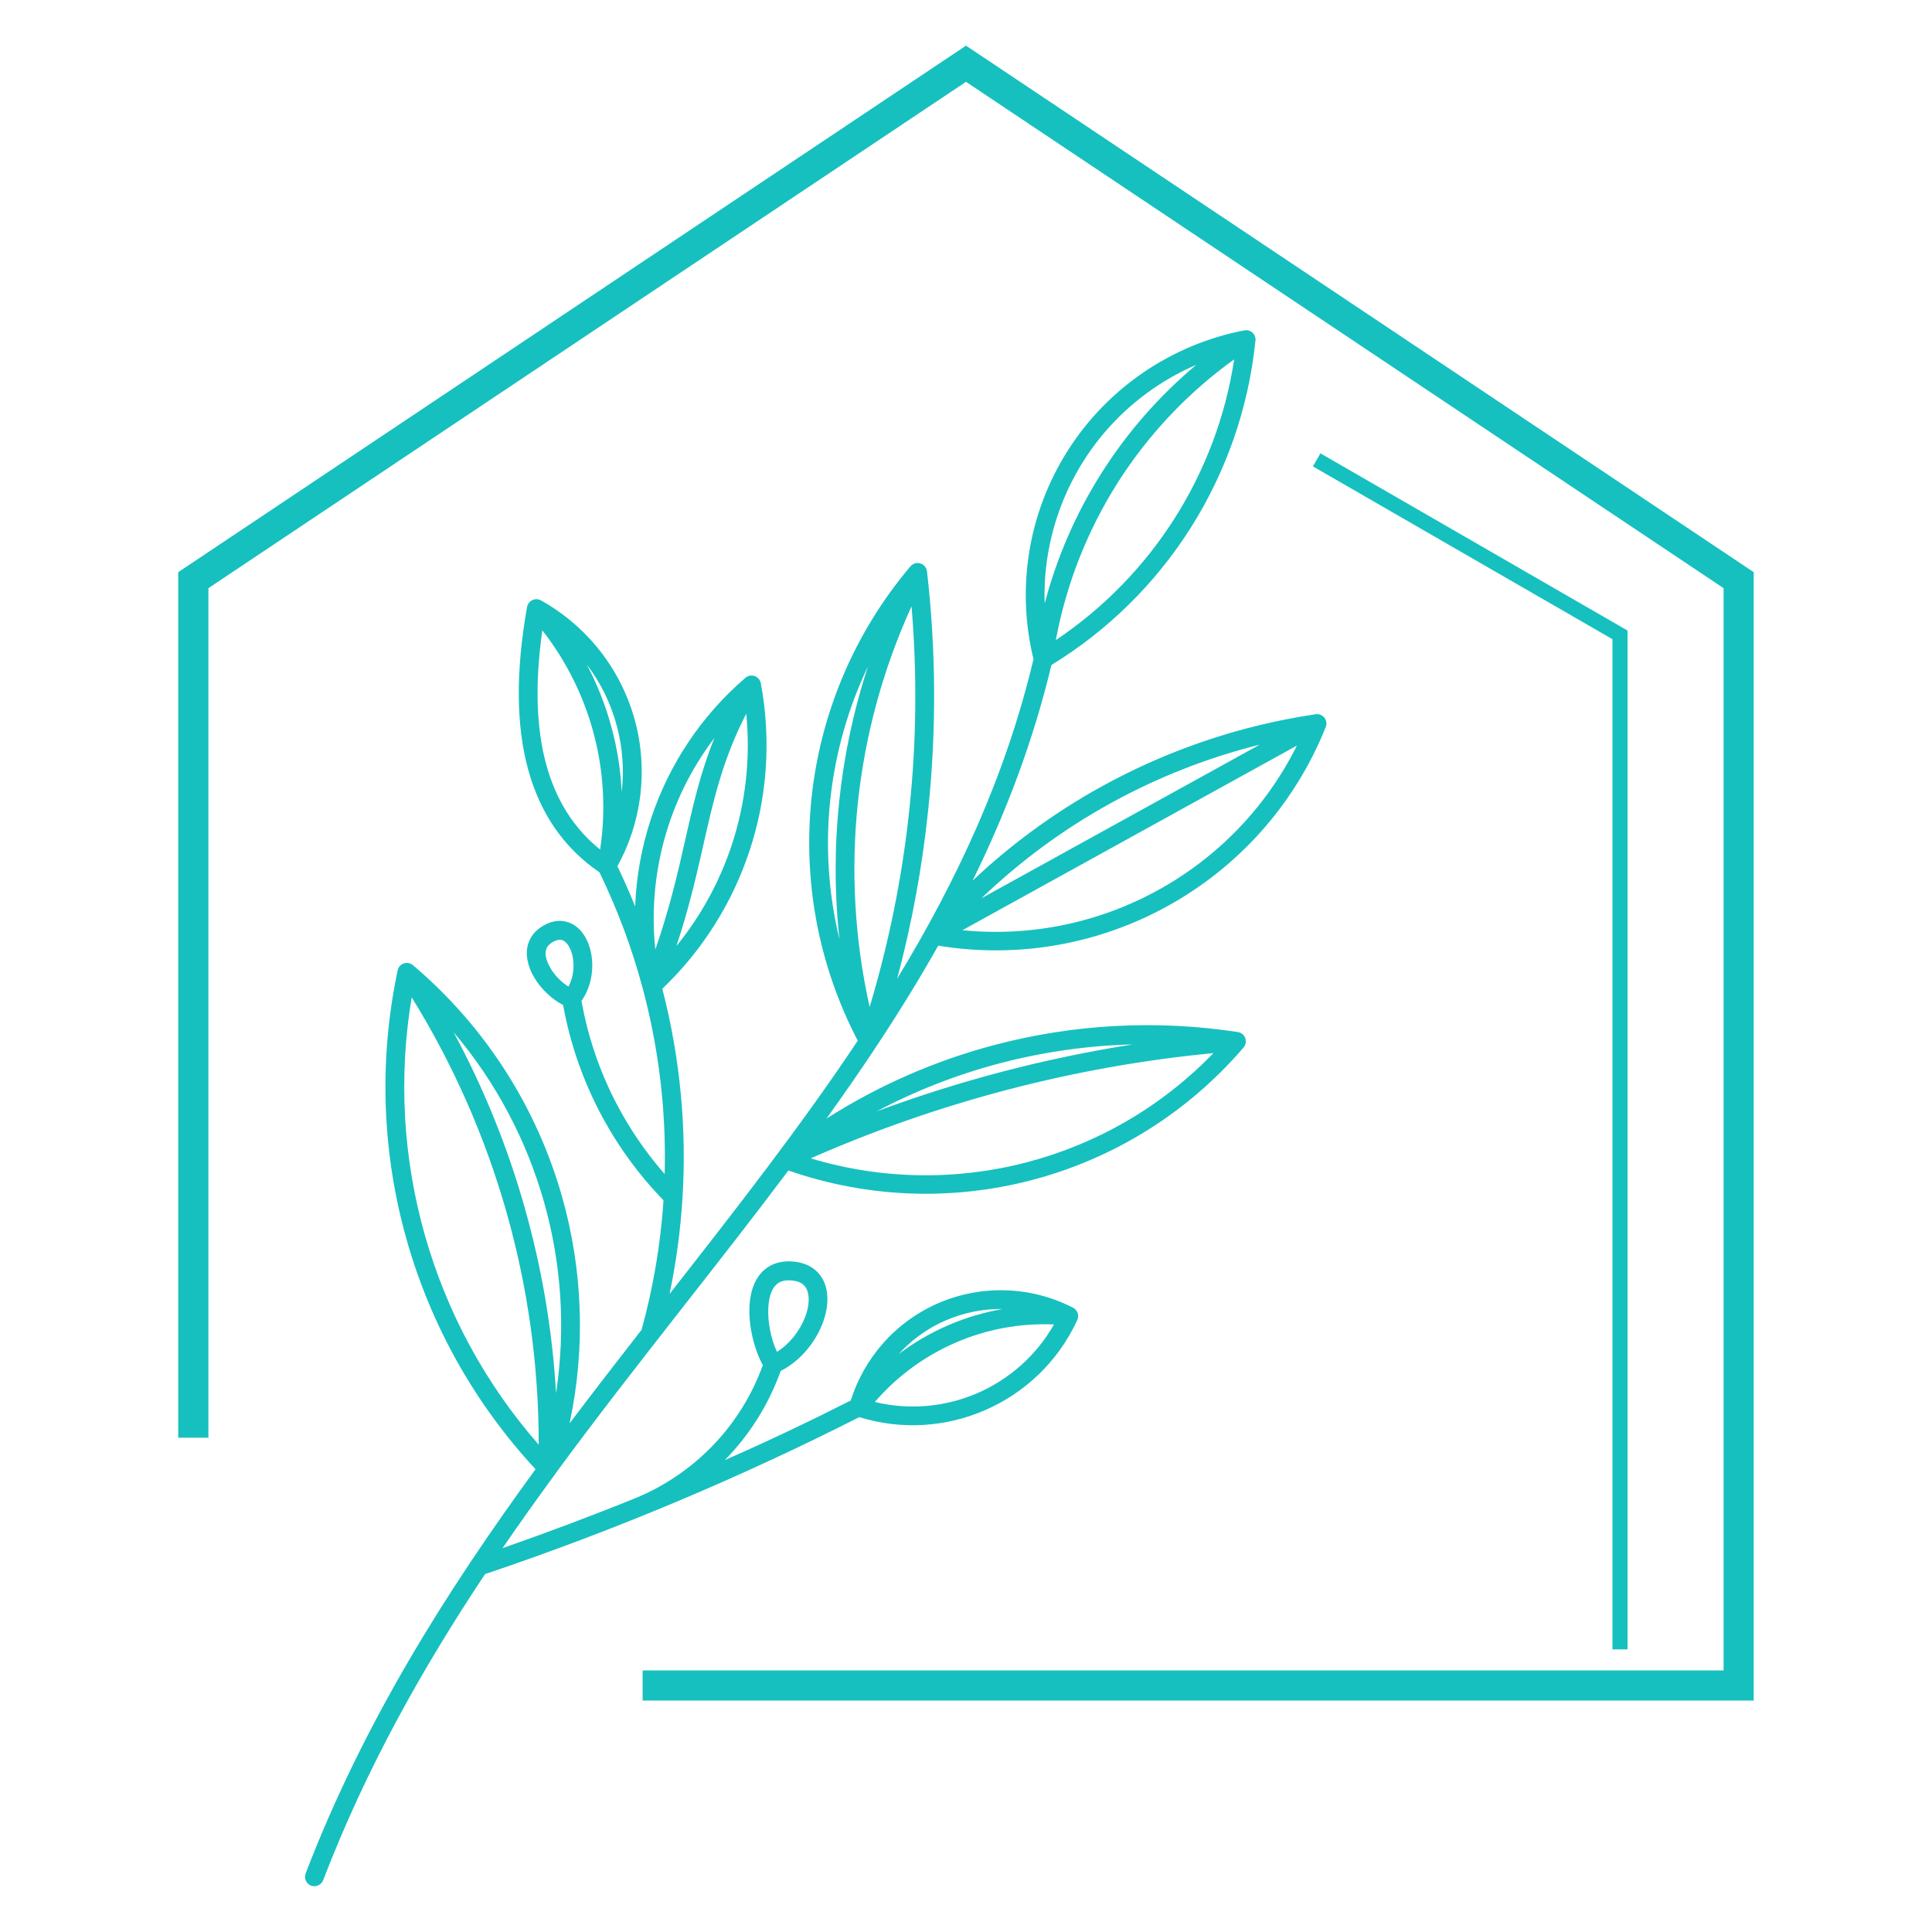 <?xml version="1.0" encoding="utf-8"?>
<!-- Generator: Adobe Illustrator 16.0.0, SVG Export Plug-In . SVG Version: 6.00 Build 0)  -->
<!DOCTYPE svg PUBLIC "-//W3C//DTD SVG 1.1//EN" "http://www.w3.org/Graphics/SVG/1.1/DTD/svg11.dtd">
<svg version="1.1" id="Layer_1" xmlns="http://www.w3.org/2000/svg" xmlns:xlink="http://www.w3.org/1999/xlink" x="0px" y="0px"
	 width="32px" height="32px" viewBox="22.283 13.075 32 32" enable-background="new 22.283 13.075 32 32" xml:space="preserve">
<g>
	<path fill="#16C0BF" d="M41.737,21.663c0.503-0.793,0.844-1.688,0.988-2.636c-0.773,0.556-1.425,1.25-1.927,2.039
		c-0.501,0.791-0.853,1.674-1.027,2.611C40.567,23.143,41.233,22.455,41.737,21.663 M39.636,22.278
		c-0.042,0.262-0.059,0.528-0.05,0.794c0.203-0.773,0.524-1.505,0.948-2.172c0.423-0.667,0.95-1.269,1.563-1.782
		c-0.245,0.105-0.479,0.234-0.698,0.383c-0.462,0.315-0.862,0.724-1.168,1.207C39.926,21.19,39.725,21.726,39.636,22.278z
		 M43.148,25.409c-0.866,0.216-1.696,0.543-2.471,0.971c-0.775,0.427-1.495,0.956-2.138,1.573L43.148,25.409z M36.187,28.632
		c-0.083-0.761-0.084-1.527-0.004-2.285c0.079-0.757,0.238-1.507,0.477-2.235c-0.336,0.703-0.546,1.455-0.626,2.22
		C35.953,27.096,36.004,27.874,36.187,28.632z M37.381,23.118c-0.474,1.039-0.772,2.14-0.89,3.262
		c-0.117,1.12-0.053,2.259,0.196,3.374c0.323-1.075,0.543-2.174,0.659-3.285C37.463,25.359,37.475,24.237,37.381,23.118z
		 M42.381,30.518c-1.152,0.11-2.29,0.313-3.405,0.605s-2.207,0.672-3.265,1.138c1.187,0.357,2.424,0.367,3.581,0.065
		C40.447,32.023,41.521,31.409,42.381,30.518z M36.802,31.483c0.688-0.255,1.387-0.476,2.095-0.661
		c0.708-0.185,1.424-0.334,2.147-0.448c-0.74,0.018-1.472,0.123-2.184,0.308C38.148,30.868,37.457,31.136,36.802,31.483z
		 M34.643,24.897c-0.388,0.753-0.539,1.417-0.708,2.162c-0.115,0.508-0.238,1.052-0.448,1.685c0.406-0.499,0.714-1.065,0.914-1.666
		C34.631,26.382,34.717,25.639,34.643,24.897z M33.137,28.803c0.24-0.691,0.373-1.274,0.495-1.815
		c0.132-0.584,0.254-1.121,0.484-1.69c-0.331,0.436-0.585,0.92-0.755,1.433C33.143,27.391,33.063,28.097,33.137,28.803z
		 M32.223,27.146c0.099-0.66,0.057-1.326-0.116-1.957c-0.165-0.602-0.449-1.172-0.841-1.673c-0.124,0.871-0.103,1.612,0.065,2.224
		C31.492,26.328,31.789,26.798,32.223,27.146z M32.002,24.081c0.172,0.327,0.309,0.672,0.405,1.026
		c0.098,0.354,0.156,0.719,0.173,1.088c0.043-0.369,0.016-0.746-0.085-1.113C32.396,24.716,32.227,24.377,32.002,24.081z
		 M31.698,29.416c0.08-0.146,0.1-0.322,0.074-0.475c-0.013-0.078-0.038-0.148-0.073-0.202c-0.028-0.044-0.062-0.077-0.098-0.091
		c-0.042-0.015-0.096-0.008-0.163,0.03c-0.057,0.033-0.091,0.072-0.106,0.114c-0.015,0.039-0.016,0.084-0.006,0.133
		c0.01,0.056,0.035,0.115,0.07,0.176L31.4,29.11C31.473,29.233,31.584,29.345,31.698,29.416z M31.206,37.004
		c0.001-1.31-0.18-2.605-0.534-3.852c-0.354-1.246-0.881-2.445-1.57-3.558c-0.223,1.33-0.141,2.675,0.219,3.942
		C29.68,34.802,30.317,35.99,31.206,37.004z M29.796,30.172c0.497,0.922,0.891,1.894,1.175,2.896
		c0.285,1.002,0.461,2.036,0.522,3.082c0.162-1.071,0.089-2.153-0.201-3.172C31.002,31.957,30.497,30.998,29.796,30.172z
		 M35.152,35.466c0.208-0.13,0.37-0.34,0.457-0.554c0.047-0.114,0.071-0.229,0.068-0.328c-0.002-0.086-0.024-0.16-0.069-0.211
		c-0.046-0.052-0.121-0.085-0.23-0.091c-0.089-0.005-0.157,0.012-0.206,0.045c-0.048,0.033-0.085,0.083-0.111,0.144
		c-0.03,0.073-0.046,0.159-0.052,0.253C34.994,34.977,35.057,35.264,35.152,35.466z M36.374,36.272
		c0.11-0.35,0.291-0.668,0.527-0.938c0.251-0.287,0.565-0.519,0.924-0.675c0.359-0.154,0.743-0.226,1.125-0.212
		c0.381,0.013,0.759,0.109,1.106,0.288c0.076,0.039,0.106,0.133,0.068,0.209c-0.32,0.691-0.875,1.207-1.53,1.49
		c-0.638,0.276-1.372,0.332-2.078,0.113c-0.998,0.506-2.014,0.976-3.048,1.41c-1.036,0.435-2.087,0.832-3.151,1.19
		c-1.04,1.563-1.974,3.226-2.681,5.069c-0.031,0.08-0.121,0.121-0.201,0.091c-0.08-0.031-0.12-0.12-0.09-0.201
		c0.96-2.503,2.327-4.667,3.808-6.696c-1.014-1.093-1.736-2.396-2.132-3.791c-0.407-1.433-0.47-2.962-0.153-4.464
		c0.006-0.042,0.03-0.081,0.068-0.106c0.062-0.04,0.142-0.031,0.193,0.018c1.208,1.025,2.047,2.365,2.462,3.824
		c0.343,1.207,0.396,2.497,0.126,3.76c0.394-0.522,0.793-1.039,1.193-1.551c0.194-0.705,0.315-1.423,0.363-2.144
		c-0.433-0.445-0.794-0.952-1.076-1.499c-0.278-0.544-0.478-1.129-0.587-1.736c-0.184-0.093-0.366-0.266-0.479-0.456
		c-0.002-0.004-0.004-0.007-0.006-0.011c-0.051-0.086-0.087-0.18-0.105-0.275c-0.019-0.101-0.015-0.201,0.02-0.296
		c0.04-0.109,0.118-0.205,0.242-0.276c0.156-0.09,0.301-0.099,0.428-0.051c0.103,0.039,0.188,0.115,0.251,0.214
		c0.057,0.09,0.097,0.199,0.117,0.317c0.042,0.246-0.003,0.539-0.164,0.766c0.104,0.582,0.293,1.142,0.559,1.662
		c0.222,0.432,0.496,0.837,0.819,1.206c0.011-0.427-0.003-0.854-0.042-1.278c-0.056-0.604-0.163-1.204-0.32-1.792
		c-0.001-0.004-0.003-0.01-0.004-0.015c-0.176-0.655-0.414-1.295-0.714-1.913c-0.587-0.401-0.98-0.969-1.181-1.702
		c-0.201-0.732-0.207-1.63-0.018-2.694c0.003-0.016,0.009-0.032,0.018-0.047c0.042-0.075,0.136-0.103,0.211-0.061
		c0.381,0.212,0.712,0.497,0.977,0.834c0.265,0.338,0.463,0.727,0.578,1.147c0.115,0.421,0.143,0.856,0.087,1.281
		c-0.052,0.397-0.178,0.785-0.375,1.142c0.105,0.219,0.204,0.441,0.294,0.666c0.019-0.498,0.108-0.988,0.263-1.455
		c0.295-0.89,0.827-1.7,1.564-2.333c0.065-0.056,0.164-0.048,0.219,0.017c0.021,0.024,0.033,0.053,0.037,0.083
		c0.174,0.94,0.102,1.892-0.19,2.771c-0.283,0.854-0.773,1.64-1.443,2.28c0.15,0.579,0.253,1.168,0.308,1.762
		c0.052,0.561,0.061,1.126,0.027,1.69v0v0.004l0,0c-0.033,0.536-0.104,1.07-0.215,1.599c1.09-1.393,2.166-2.767,3.117-4.195
		c-0.658-1.262-0.907-2.658-0.766-4.015c0.145-1.385,0.697-2.727,1.636-3.838c0.025-0.031,0.062-0.053,0.105-0.058
		c0.085-0.009,0.162,0.052,0.172,0.137c0.151,1.319,0.157,2.646,0.019,3.96c-0.098,0.94-0.269,1.871-0.513,2.787
		c0.996-1.639,1.801-3.369,2.258-5.292c-0.143-0.584-0.165-1.184-0.072-1.767c0.095-0.594,0.31-1.169,0.64-1.688
		c0.329-0.519,0.759-0.958,1.257-1.297c0.498-0.339,1.064-0.578,1.667-0.694c0.084-0.017,0.166,0.038,0.183,0.123
		c0.004,0.019,0.004,0.039,0,0.057c-0.115,1.117-0.49,2.175-1.076,3.098c-0.577,0.909-1.36,1.688-2.302,2.264
		c-0.303,1.266-0.752,2.446-1.305,3.571c0.646-0.609,1.363-1.131,2.134-1.557c1.088-0.601,2.284-1.009,3.534-1.196
		c0.03-0.007,0.063-0.005,0.094,0.007c0.08,0.032,0.119,0.123,0.087,0.202c-0.52,1.3-1.463,2.328-2.621,2.967
		c-1.127,0.622-2.457,0.875-3.798,0.655c-0.318,0.565-0.66,1.117-1.02,1.661c-0.002,0.004-0.004,0.007-0.007,0.011
		c-0.265,0.401-0.541,0.798-0.824,1.192c0.873-0.556,1.821-0.968,2.81-1.226c1.291-0.337,2.651-0.413,3.998-0.208
		c0.073,0.008,0.132,0.067,0.138,0.143c0.004,0.047-0.014,0.09-0.045,0.122c-0.94,1.094-2.17,1.84-3.504,2.189
		c-1.301,0.34-2.702,0.302-4.028-0.16c-0.559,0.747-1.14,1.488-1.724,2.234c-0.714,0.913-1.435,1.833-2.131,2.782
		c-0.003,0.005-0.006,0.009-0.009,0.014c-0.295,0.402-0.586,0.81-0.87,1.225c0.75-0.262,1.494-0.541,2.23-0.84
		c0.495-0.209,0.935-0.519,1.294-0.903c0.343-0.368,0.613-0.806,0.787-1.288c-0.139-0.249-0.24-0.646-0.221-0.984
		c0.007-0.127,0.031-0.248,0.076-0.354c0.049-0.116,0.123-0.214,0.225-0.283c0.105-0.069,0.236-0.106,0.396-0.097
		c0.199,0.011,0.346,0.083,0.445,0.194c0.098,0.11,0.145,0.253,0.148,0.41c0.003,0.144-0.029,0.3-0.091,0.453
		c-0.124,0.301-0.367,0.598-0.682,0.757c-0.189,0.527-0.482,1.004-0.856,1.404c-0.023,0.025-0.046,0.049-0.07,0.073
		C34.991,36.95,35.686,36.62,36.374,36.272z M39.74,35.012c-0.566-0.024-1.123,0.081-1.631,0.302
		c-0.507,0.22-0.966,0.553-1.336,0.982c0.582,0.141,1.176,0.08,1.699-0.146C38.993,35.924,39.445,35.532,39.74,35.012z
		 M37.167,35.503c0.253-0.19,0.528-0.35,0.817-0.476c0.29-0.125,0.594-0.216,0.907-0.271c-0.32-0.004-0.641,0.059-0.942,0.188
		S37.383,35.267,37.167,35.503z M38.224,28.482c1.15,0.115,2.278-0.132,3.246-0.667c0.969-0.534,1.779-1.357,2.294-2.391
		L38.224,28.482z"/>
	<path fill="#16C0BF" d="M48.99,40.394V23.662L44.029,20.8l0.125-0.216l5.086,2.935v16.875H48.99z M25.346,22.478l12.937-8.647
		c4.349,2.907,8.698,5.815,13.047,8.721v18.69H32.927v-0.499h17.904V22.817L38.283,14.43l-12.548,8.387v14.071h-0.5V22.552
		L25.346,22.478z"/>
</g>
</svg>
